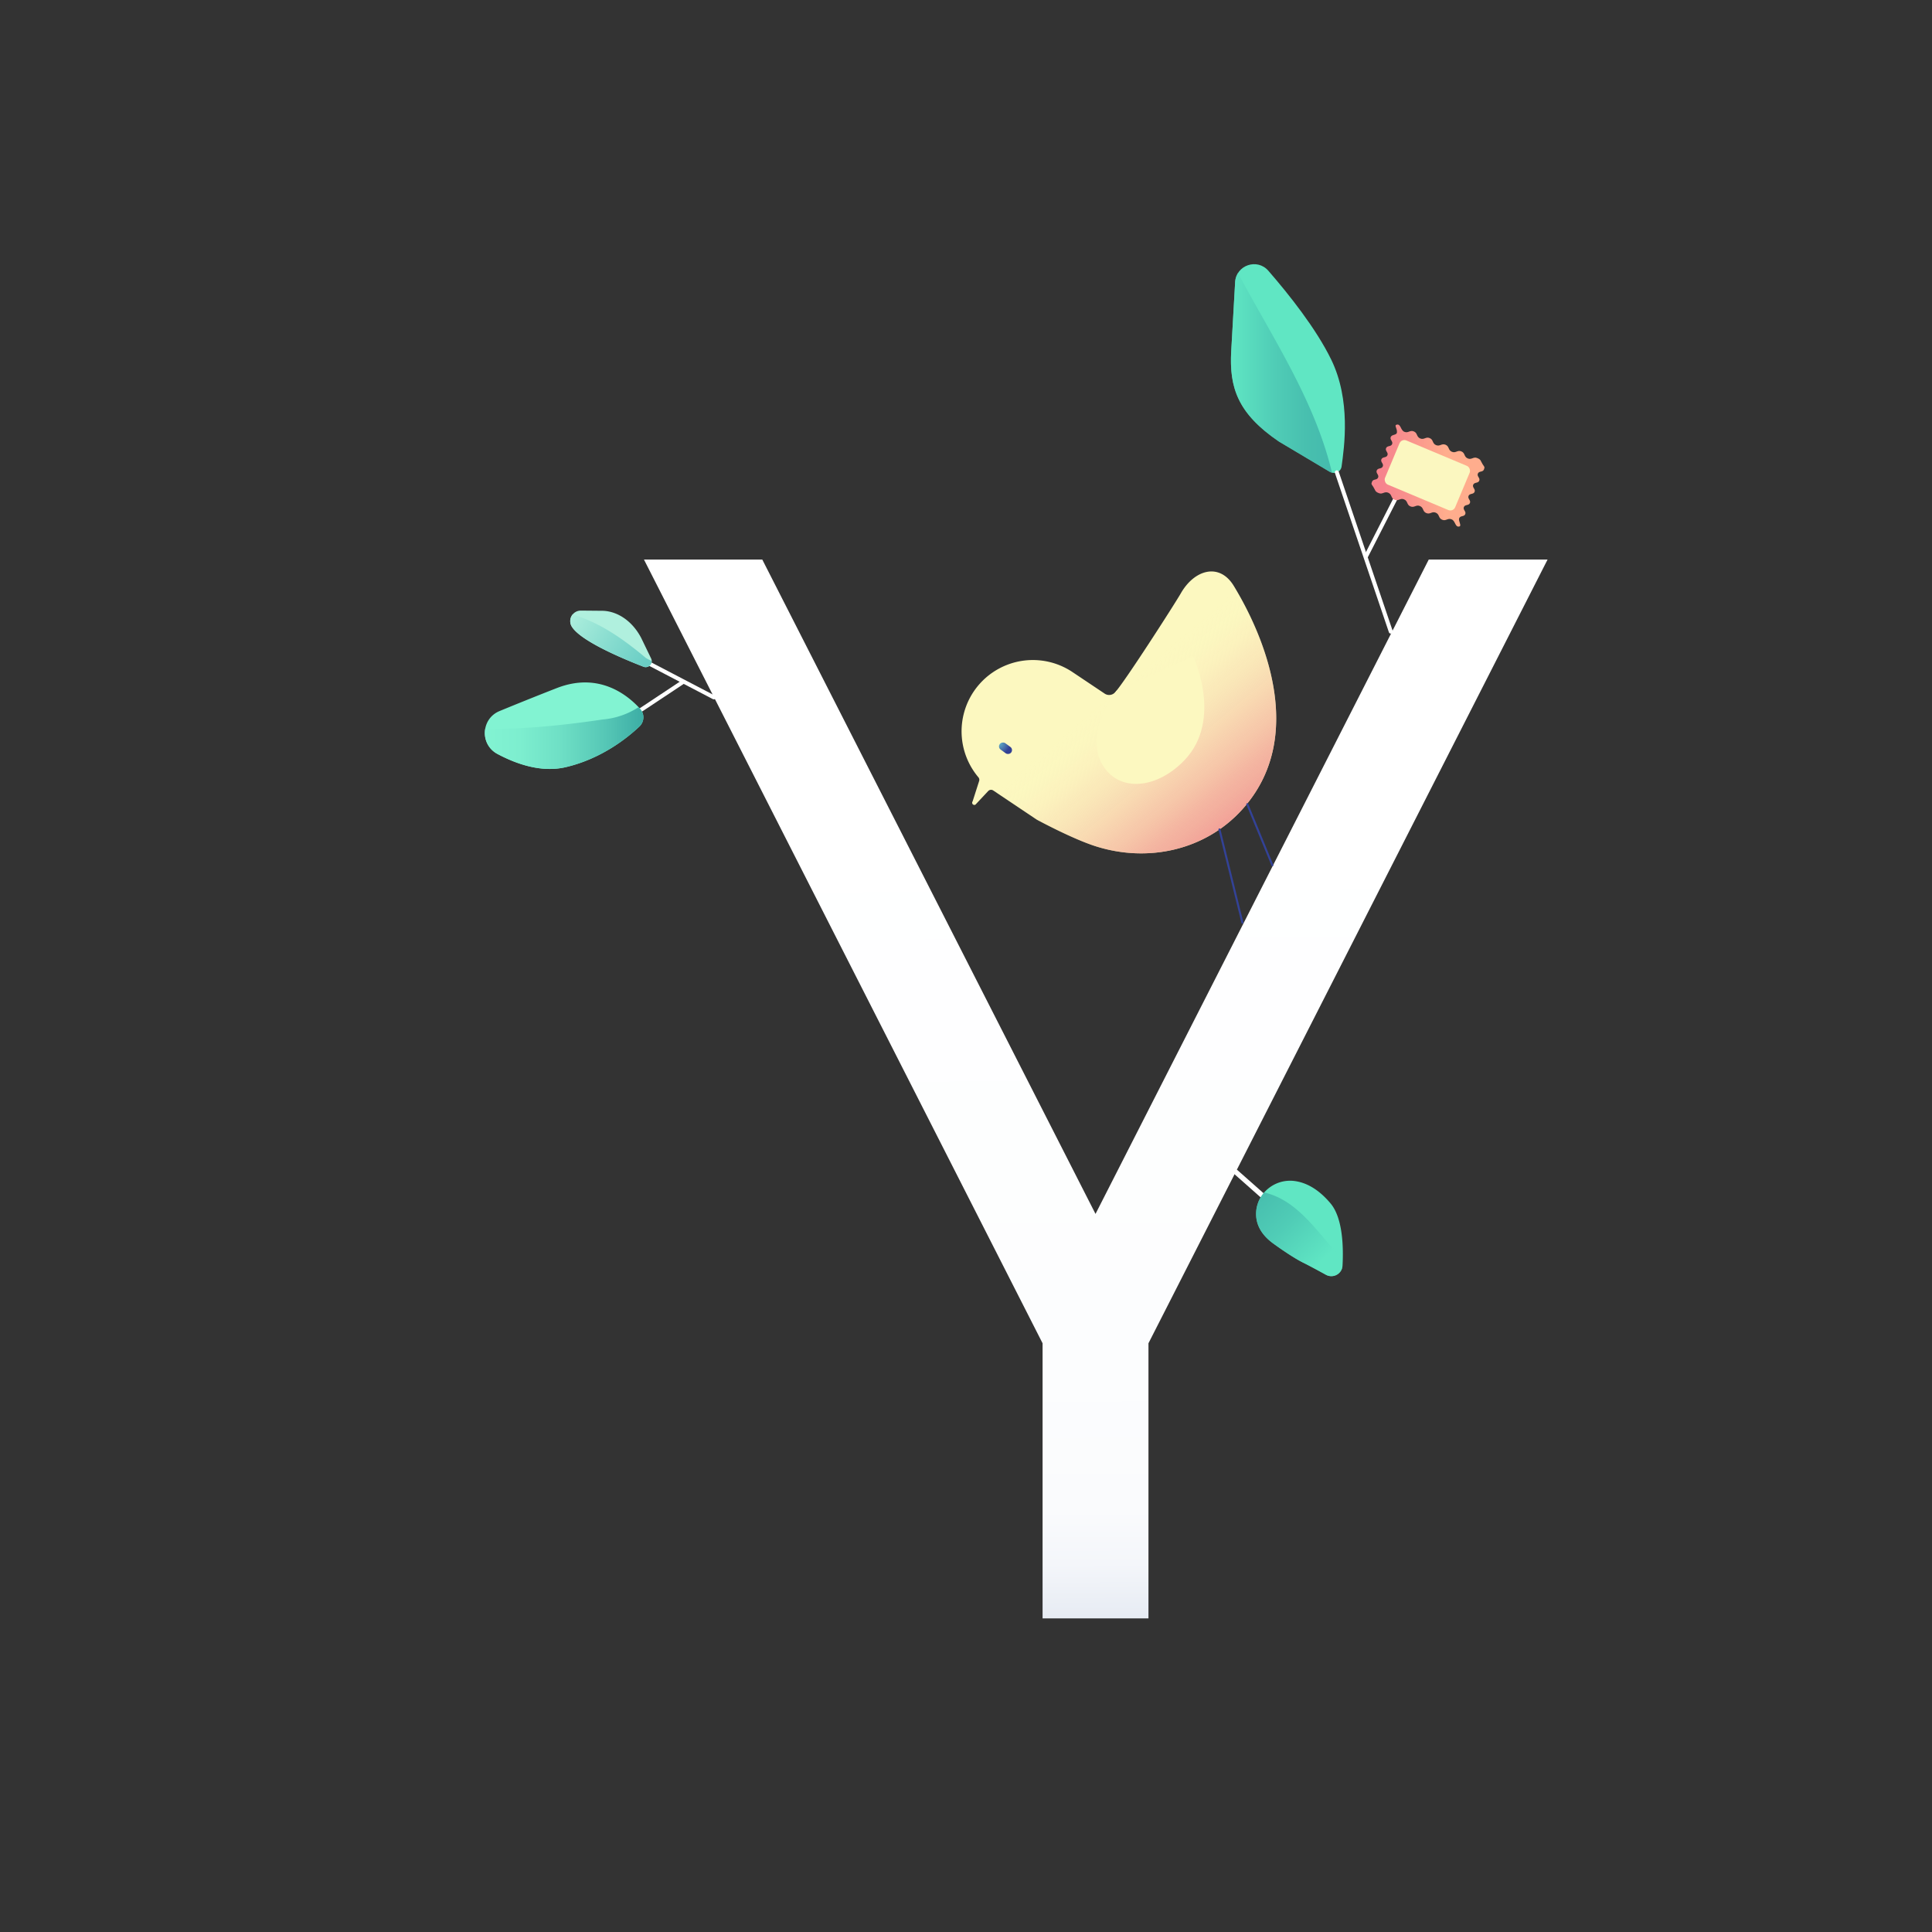 <svg xmlns="http://www.w3.org/2000/svg" xmlns:xlink="http://www.w3.org/1999/xlink" viewBox="0 0 1920 1920"><rect x="0" y="0" width="1920" height="1920" fill="#333333" stroke="none"/><defs><style>.cls-1{fill:url(#Dégradé_sans_nom_56);}.cls-12,.cls-2,.cls-5{fill:none;stroke-linecap:round;stroke-linejoin:round;}.cls-2,.cls-5{stroke:#fff;}.cls-2{stroke-width:5px;}.cls-3{fill:#60e6c3;}.cls-14,.cls-4{opacity:0.76;}.cls-4{fill:url(#Dégradé_sans_nom_25);}.cls-5{stroke-width:4px;}.cls-6{fill:#82f3d2;}.cls-7{fill:url(#Dégradé_sans_nom_29);}.cls-8{fill:#b0f0de;}.cls-9{fill:url(#Dégradé_sans_nom_35);}.cls-10{fill:#fcf8c0;}.cls-11{fill:url(#Dégradé_sans_nom_10);}.cls-12{stroke:#334297;stroke-width:2px;}.cls-13{fill:url(#Dégradé_sans_nom_112);}.cls-14{fill:url(#Dégradé_sans_nom_25-2);}.cls-15{fill:url(#Dégradé_sans_nom_75);}.cls-16{fill:#fbf7c0;}</style><linearGradient id="Dégradé_sans_nom_56" x1="1094.48" y1="1689.21" x2="1090.11" y2="791.22" gradientUnits="userSpaceOnUse"><stop offset="0.07" stop-color="#e1e7f1"/><stop offset="0.07" stop-color="#e2e8f1"/><stop offset="0.15" stop-color="#f4f6fa"/><stop offset="0.21" stop-color="#fafbfd"/><stop offset="0.37" stop-color="#fcfdfe"/><stop offset="1" stop-color="#fff"/></linearGradient><linearGradient id="Dégradé_sans_nom_25" x1="1311.43" y1="1254.94" x2="1231.74" y2="1171.77" gradientUnits="userSpaceOnUse"><stop offset="0" stop-color="#60e6c3"/><stop offset="0.05" stop-color="#5de2c1"/><stop offset="0.43" stop-color="#4bc5b2"/><stop offset="0.76" stop-color="#40b3a8"/><stop offset="1" stop-color="#3cada5"/></linearGradient><linearGradient id="Dégradé_sans_nom_29" x1="481.86" y1="733.49" x2="639.38" y2="733.49" gradientUnits="userSpaceOnUse"><stop offset="0" stop-color="#82f3d2"/><stop offset="0.22" stop-color="#7deecf"/><stop offset="0.48" stop-color="#6edfc5"/><stop offset="0.76" stop-color="#56c7b6"/><stop offset="1" stop-color="#3cada5"/></linearGradient><linearGradient id="Dégradé_sans_nom_35" x1="563.09" y1="611.59" x2="639.72" y2="660.43" gradientUnits="userSpaceOnUse"><stop offset="0" stop-color="#b0f0de"/><stop offset="0.53" stop-color="#89ddd0"/><stop offset="1" stop-color="#6bcec5"/></linearGradient><linearGradient id="Dégradé_sans_nom_10" x1="1047.29" y1="631.47" x2="1247.62" y2="871.51" gradientUnits="userSpaceOnUse"><stop offset="0.26" stop-color="#fcf8c0" stop-opacity="0"/><stop offset="0.28" stop-color="#fcf5bf" stop-opacity="0.02"/><stop offset="0.43" stop-color="#f8d4af" stop-opacity="0.32"/><stop offset="0.58" stop-color="#f4b8a2" stop-opacity="0.56"/><stop offset="0.71" stop-color="#f2a298" stop-opacity="0.75"/><stop offset="0.83" stop-color="#f09291" stop-opacity="0.89"/><stop offset="0.93" stop-color="#ee888d" stop-opacity="0.97"/><stop offset="1" stop-color="#ee858b"/></linearGradient><radialGradient id="Dégradé_sans_nom_112" cx="992.68" cy="738.54" r="11.4" gradientTransform="translate(1010.44 -501.91) rotate(53.86)" gradientUnits="userSpaceOnUse"><stop offset="0" stop-color="#63b3c9"/><stop offset="0.22" stop-color="#5a9ebf"/><stop offset="0.68" stop-color="#4469a7"/><stop offset="1" stop-color="#324094"/></radialGradient><linearGradient id="Dégradé_sans_nom_25-2" x1="1223.29" y1="370.51" x2="1323.72" y2="370.51" xlink:href="#Dégradé_sans_nom_25"/><linearGradient id="Dégradé_sans_nom_75" x1="1362.88" y1="472.55" x2="1475.23" y2="472.55" gradientUnits="userSpaceOnUse"><stop offset="0.09" stop-color="#f6848d"/><stop offset="0.33" stop-color="#f9928d"/><stop offset="0.66" stop-color="#ffad8d"/></linearGradient></defs><g id="Y"><polygon id="Y_Background" class="cls-1" points="1537.96 556.08 1419.88 556.08 1088.71 1206.38 757.55 556.08 639.96 556.08 1036.1 1334.94 1036.1 1608.32 1141.33 1608.32 1141.33 1334.94 1537.96 556.08"/></g><g id="BRANCHE_2"><line id="BRANCHE_2_morceau" class="cls-2" x1="1228.04" y1="1164.66" x2="1254.19" y2="1187.8"/><path id="BRANCHE_2_feuille_background" class="cls-3" d="M1286.72,1173.71c-19.82-2.69-38.11,12.21-38.44,32.21-.15,9.43,3.72,20.16,17,29.83,8.72,6.37,21.63,15.08,29.85,19.11,5.12,2.51,14.48,7.56,22.56,12a11.16,11.16,0,0,0,16.51-9.18c1-18.56.22-47.25-11.85-61.67C1309.7,1180.93,1297.25,1175.14,1286.72,1173.71Z"/><path id="BRANCHE_2_feuille_gradient" class="cls-4" d="M1256.32,1185.09a32.29,32.29,0,0,0-8,20.83c-.15,9.43,3.72,20.16,17,29.83,8.72,6.37,21.63,15.08,29.85,19.11,5.12,2.51,14.48,7.56,22.56,12a11.18,11.18,0,0,0,16-6.32A37.34,37.34,0,0,0,1323,1239C1304.31,1217.51,1285.62,1191.65,1256.32,1185.09Z"/></g><g id="BRANCHE_3"><line id="BRANCHE_3_morceau_2" class="cls-5" x1="646.65" y1="660.23" x2="709.37" y2="692.99"/><line id="BRANCHE_3_morceau_1" class="cls-5" x1="636.12" y1="706.04" x2="678.01" y2="678.24"/><path id="BRANCHE_3_feuille_1_background" class="cls-6" d="M635.44,722a12.6,12.6,0,0,0,.68-17.61c-12.61-13.95-41.13-36.86-82.85-20.56-22.14,8.65-41.45,16.47-56.84,22.82-18.44,7.6-19.68,33.22-2.08,42.6,19.45,10.37,44.08,18.69,67.78,13.15C597.45,754.17,623.19,733.6,635.44,722Z"/><path id="BRANCHE_3_feuille_1_gradient" class="cls-7" d="M482.19,724.49a23.39,23.39,0,0,0,12.16,24.79c19.45,10.37,44.08,18.69,67.78,13.15,35.32-8.26,61.06-28.83,73.31-40.4a12.6,12.6,0,0,0,.68-17.61c-.48-.53-1-1.08-1.51-1.63A77.41,77.41,0,0,1,599,715C559.44,720.89,521.3,724.64,482.19,724.49Z"/><path id="BRANCHE_3_feuille_1_background-2" data-name="BRANCHE_3_feuille_1_background" class="cls-8" d="M577.27,606.8a10.47,10.47,0,0,0-9,15.94c8.66,14.08,49,31.22,71.17,39.83a6,6,0,0,0,7.52-8.43L637.23,634c-8.86-16.94-23.59-26.49-38.05-27Z"/><path id="BRANCHE_3_feuille_1_gradient-2" data-name="BRANCHE_3_feuille_1_gradient" class="cls-9" d="M569,610.72a10.38,10.38,0,0,0-.77,12c8.66,14.08,49,31.22,71.17,39.83a6,6,0,0,0,8.23-5.65A61.08,61.08,0,0,1,642,654C620,635.46,595.7,618.34,569,610.72Z"/></g><g id="OISEAU"><path id="OISEAU_background" class="cls-10" d="M1234.33,804.62c-36.81,40.6-93.9,52.84-145.61,36.33-22.64-7.22-55.61-24.92-58.17-26.3l-.31-.19-43.16-28.88,0,0a3.9,3.9,0,0,0-5,.54L969.4,799.64a2.18,2.18,0,0,1-3-2.95,2.53,2.53,0,0,0,.26-.55l6.4-20a3.81,3.81,0,0,0-.7-3.63,70.83,70.83,0,0,1,93.47-104.61l32,21.42a7.94,7.94,0,0,0,9.88-.84c7.91-7.56,59.91-88.57,65.72-98.75,13.54-23.77,38.49-30.83,52.7-7.46C1255.73,630.87,1299.72,732.5,1234.33,804.62Z"/><path id="OISEAU_gradient" class="cls-11" d="M1234.33,804.62c-36.81,40.6-93.9,52.84-145.61,36.33-22.64-7.22-55.61-24.92-58.17-26.3l-.31-.19-43.16-28.88,0,0a3.9,3.9,0,0,0-5,.54L969.4,799.64a2.18,2.18,0,0,1-3-2.95,2.53,2.53,0,0,0,.26-.55l6.4-20a3.81,3.81,0,0,0-.7-3.63,70.83,70.83,0,0,1,93.47-104.61l32,21.42a7.94,7.94,0,0,0,9.88-.84c7.91-7.56,59.91-88.57,65.72-98.75,13.54-23.77,38.49-30.83,52.7-7.46C1255.73,630.87,1299.72,732.5,1234.33,804.62Z"/><path id="OISEAU_aile" class="cls-10" d="M1109.52,686.51s-35.8,46.31-10.75,78.14c17.77,22.58,52.49,17.81,78.36-9.2,38.48-40.18,8.67-103.18,8.67-103.18"/><line id="OISEAU_patte_1" class="cls-12" x1="1211.89" y1="824.29" x2="1234.68" y2="916.84"/><line id="OISEAU_patte_1-2" data-name="OISEAU_patte_1" class="cls-12" x1="1239.54" y1="799.23" x2="1264.48" y2="859.84"/><rect id="OISEAU_Oeil_background" class="cls-13" x="995.37" y="736.64" width="7.83" height="14.09" rx="3.86" transform="translate(-190.66 1112.01) rotate(-53.86)"/></g><g id="BRANCHE_1"><line id="BRANCHE_1__trace_2" data-name="BRANCHE_1_ trace_2" class="cls-5" x1="1357.66" y1="552.66" x2="1389.77" y2="489.7"/><path id="BRANCHE_1_feuille" class="cls-3" d="M1260.48,269.07c-11.09-12.77-32.07-5.61-33,11.27l-3.87,68.22c-2.1,36.9,6.58,62.43,47.41,90.25l50.4,30c4.87,2.89,11.08.19,11.82-5.13,2.65-19.2,9.49-65.83-10.36-106.46C1308,326.76,1281.41,293.16,1260.48,269.07Z"/><path id="BRANCHE_1_feuille_ombre" class="cls-14" d="M1227.45,280.34l-3.87,68.22c-2.1,36.9,6.58,62.43,47.41,90.25l50.4,30a8.66,8.66,0,0,0,2.33.93c-17.13-71.83-58.86-133.58-93.43-198.38A18.88,18.88,0,0,0,1227.45,280.34Z"/><line id="BRANCHE_1_trace_1" class="cls-5" x1="1328.52" y1="469.4" x2="1382.16" y2="627.69"/><path id="BRANCHE_1_bord_timbre" class="cls-15" d="M1388.08,422c4.18-.91,3.6,5.45,7.53,7.11s5.49-2,9.43-.38,2.39,5.34,6.33,7,5.48-2,9.42-.38,2.39,5.34,6.32,7,5.49-2,9.43-.38,2.39,5.34,6.32,7,5.49-2,9.43-.38,2.39,5.34,6.33,7,5.49-2,9.43-.38,3.14,2.6,5.41,6.22c1.6,2.54,2.38,2.48,1.22,5.24s-4.85,1.22-6,4,2.53,4.32,1.37,7.08-4.85,1.22-6,4,2.53,4.31,1.37,7.08-4.85,1.22-6,4,2.52,4.31,1.36,7.08-4.85,1.22-6,4,2.53,4.31,1.37,7.08-4.86,1.22-6,4,2.88,7.62,0,8.26c-4.17.92-3.59-5.45-7.53-7.1s-5.49,2-9.43.38-2.39-5.34-6.32-7-5.49,2-9.42.38-2.39-5.34-6.33-7-5.49,2-9.42.38-2.39-5.34-6.33-7-5.49,2-9.43.38-2.39-5.34-6.33-7-5.48,2-9.43.38-3.14-2.59-5.41-6.21c-1.6-2.54-2.38-2.48-1.22-5.24s4.85-1.22,6-4-2.52-4.31-1.36-7.08,4.85-1.21,6-4-2.53-4.32-1.37-7.08,4.85-1.22,6-4-2.52-4.32-1.36-7.08,4.85-1.22,6-4-2.53-4.32-1.36-7.08,5.85-1.58,6.16-4.56C1388.61,425.54,1385.15,422.62,1388.08,422Z"/><rect id="BRANCHE_1_timbre" class="cls-16" x="1380.68" y="448.5" width="75.59" height="47.62" rx="5.16" transform="translate(293.36 -512.2) rotate(22.77)"/></g></svg>